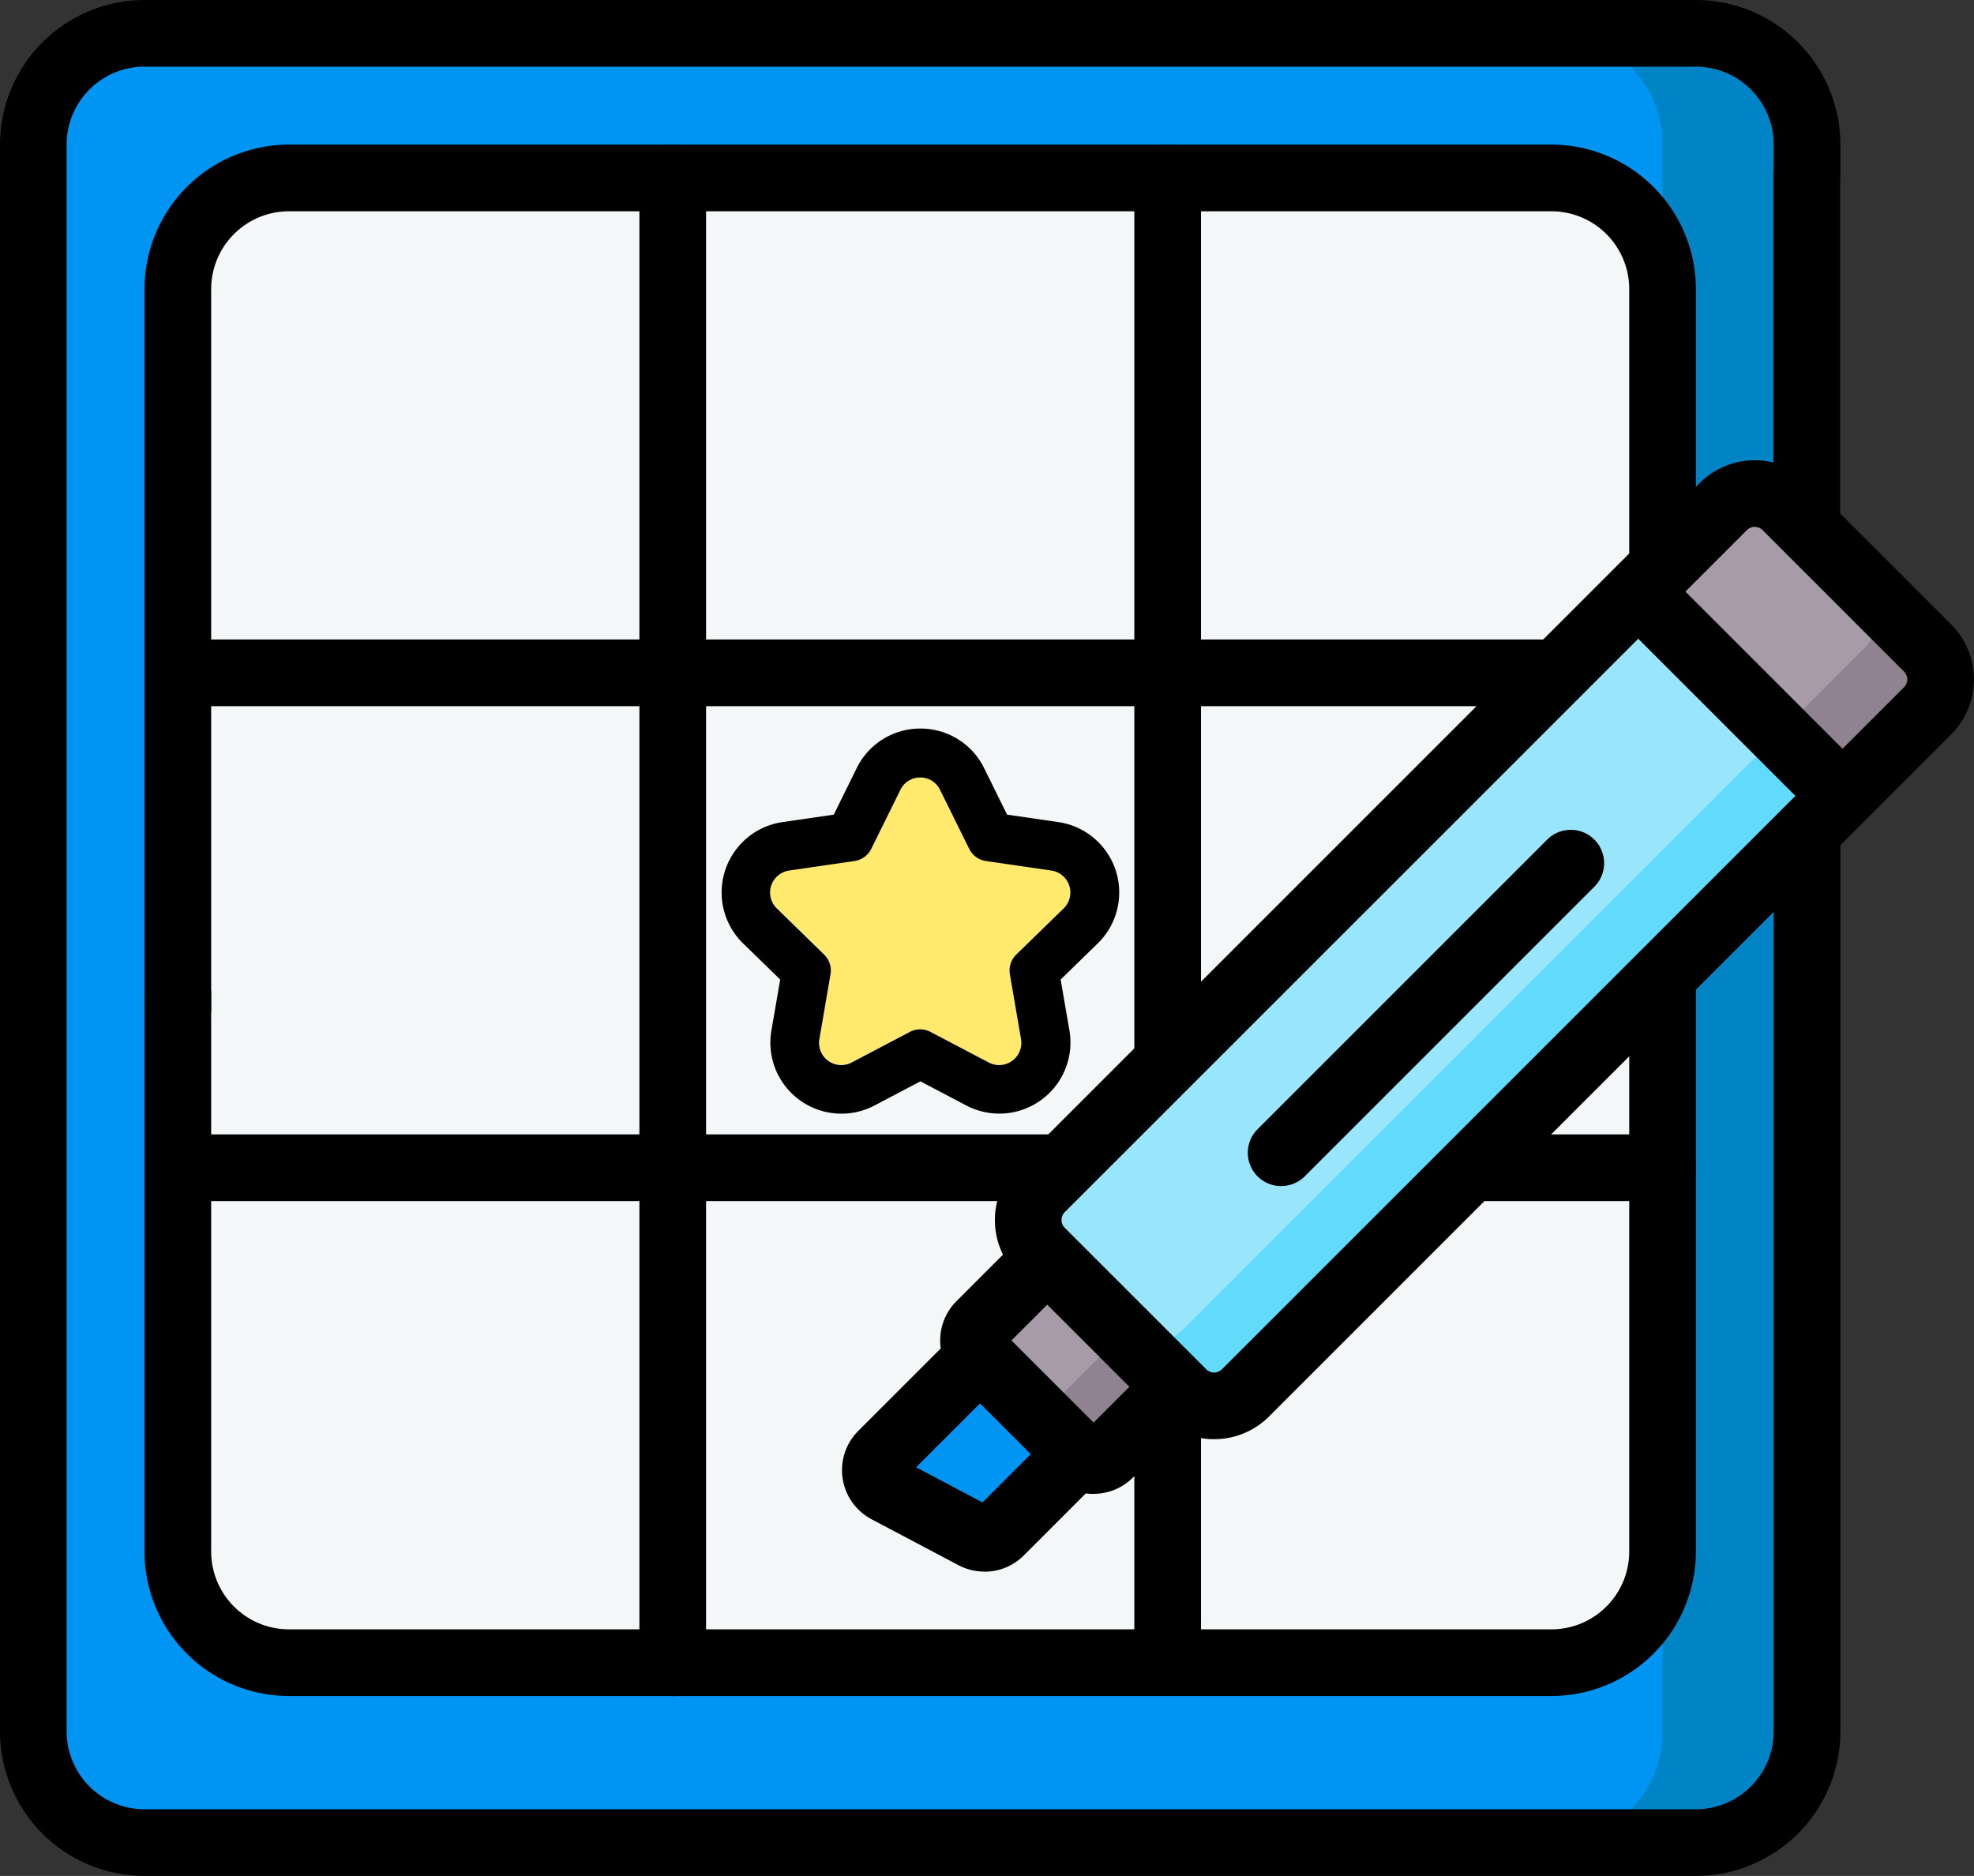 <svg id="Group_1110" data-name="Group 1110" xmlns="http://www.w3.org/2000/svg" xmlns:xlink="http://www.w3.org/1999/xlink" width="31.027" height="29.487" viewBox="0 0 31.027 29.487">
  <rect x="0" y="0" width="31.027" height="29.487" fill="#333333" stroke="none"/>
  <defs>
    <clipPath id="clip-path">
      <rect id="Rectangle_706" data-name="Rectangle 706" width="31.027" height="29.487" fill="none"/>
    </clipPath>
  </defs>
  <g id="Group_1104" data-name="Group 1104" clip-path="url(#clip-path)">
    <path id="Path_1302" data-name="Path 1302" d="M32.933,35.939H9.247A1.747,1.747,0,0,1,7.5,34.192V9.247A1.747,1.747,0,0,1,9.247,7.5H32.933A1.747,1.747,0,0,1,34.68,9.247V34.192a1.747,1.747,0,0,1-1.747,1.747" transform="translate(-6.976 -6.976)" fill="#0095f3"/>
    <path id="Path_1303" data-name="Path 1303" d="M351.253,7.5h-2.271a1.747,1.747,0,0,1,1.747,1.747V11.52l-.7,12.448.7,7.4v2.829a1.747,1.747,0,0,1-1.747,1.747h2.271A1.747,1.747,0,0,0,353,34.192V9.247A1.747,1.747,0,0,0,351.253,7.5" transform="translate(-324.597 -6.976)" fill="#0084c6"/>
    <path id="Path_1304" data-name="Path 1304" d="M61.587,40.034H56.079l-.524.7-.524-.7H48.3l-.524.7-.524-.7H41.744A1.747,1.747,0,0,0,40,41.781v5.508l.7.524-.7.524v6.731l.7.524-.7.524v5.508a1.747,1.747,0,0,0,1.747,1.747h5.508l.524-.7.524.7h6.731l.524-.7.524.7h5.508a1.747,1.747,0,0,0,1.747-1.747V56.116l-.7-.524.7-.524V48.337l-.7-.524.7-.524V41.781a1.747,1.747,0,0,0-1.747-1.747" transform="translate(-37.202 -37.237)" fill="#f3f7f8"/>
    <path id="Path_1305" data-name="Path 1305" d="M200.432,306.29l-1.88-1.2-1.541,1.541a.349.349,0,0,0,.084.556l1.366.722a.349.349,0,0,0,.41-.062Z" transform="translate(-183.15 -283.775)" fill="#0095f3"/>
    <path id="Path_1306" data-name="Path 1306" d="M175.453,178.883l-.915.481a.349.349,0,0,1-.507-.368l.175-1.019a.35.35,0,0,0-.1-.309l-.741-.722a.349.349,0,0,1,.194-.6l1.023-.149a.35.35,0,0,0,.263-.191l.458-.927a.349.349,0,0,1,.627,0l.458.927a.349.349,0,0,0,.263.191l1.023.149a.349.349,0,0,1,.194.6l-.741.722a.35.35,0,0,0-.1.309L177.2,179a.349.349,0,0,1-.507.368l-.915-.481a.349.349,0,0,0-.325,0" transform="translate(-161.152 -162.668)" fill="#ffea6e"/>
    <path id="Path_1307" data-name="Path 1307" d="M220.107,285.469l-1.044-1.044a.349.349,0,0,1,0-.494l1.059-1.059,2.643.433-2.164,2.164a.349.349,0,0,1-.494,0" transform="translate(-203.661 -263.106)" fill="#a79ba7"/>
    <path id="Path_1308" data-name="Path 1308" d="M232.939,286.118l-2.024,2.024a.349.349,0,0,1-.494,0l.84.84a.349.349,0,0,0,.494,0l1.059-1.059Z" transform="translate(-214.32 -266.126)" fill="#918291"/>
    <path id="Path_1309" data-name="Path 1309" d="M233.217,133.233l-1.729-1.729a.7.7,0,0,1,0-.988l9.384-9.384c.273-.273,1.559-1.116,1.831-.843l2.223,2.223c.273.273-.221.221-.494.494l-10.227,10.227a.7.7,0,0,1-.988,0" transform="translate(-215.122 -111.834)" fill="#99e6fc"/>
    <path id="Path_1310" data-name="Path 1310" d="M264.088,139.664l-.988-.988a.7.7,0,0,1,0,.988l-10.227,10.227a.7.7,0,0,1-.988,0l.988.988a.7.7,0,0,0,.988,0l9.384-9.384c.273-.273,1.116-1.559.843-1.831" transform="translate(-234.285 -128.986)" fill="#62dbfb"/>
    <path id="Path_1311" data-name="Path 1311" d="M372.561,112.937l-1.729-1.729a.7.7,0,0,0-.988,0l-1.337,1.337,2.717,2.717,1.337-1.337a.7.7,0,0,0,0-.988" transform="translate(-342.758 -103.247)" fill="#a79ba7"/>
    <path id="Path_1312" data-name="Path 1312" d="M402.647,132.593l-.988-.988a.7.7,0,0,1,0,.988l-1.337,1.337.988.988,1.337-1.337a.7.7,0,0,0,0-.988" transform="translate(-372.35 -122.409)" fill="#918291"/>
    <path id="Path_1313" data-name="Path 1313" d="M165.378,164.657a.345.345,0,0,1,.313.195l.458.927a.349.349,0,0,0,.263.191l1.023.149a.349.349,0,0,1,.194.6l-.741.722a.35.35,0,0,0-.1.309l.175,1.019a.349.349,0,0,1-.507.368l-.915-.481a.349.349,0,0,0-.325,0l-.915.481a.349.349,0,0,1-.507-.368l.175-1.019a.349.349,0,0,0-.1-.309l-.74-.722a.349.349,0,0,1,.194-.6l1.023-.149a.35.35,0,0,0,.263-.191l.458-.927a.345.345,0,0,1,.313-.195m0-.769a1.111,1.111,0,0,0-1,.623l-.36.73-.805.117a1.118,1.118,0,0,0-.62,1.907l.583.568-.138.8a1.117,1.117,0,0,0,1.622,1.179l.72-.379.72.379a1.118,1.118,0,0,0,1.622-1.179l-.138-.8.583-.568a1.118,1.118,0,0,0-.62-1.907l-.805-.117-.36-.73a1.111,1.111,0,0,0-1-.623" transform="translate(-150.915 -152.436)"/>
    <path id="Path_1314" data-name="Path 1314" d="M365.959,131.047a.523.523,0,0,1-.371-.154l-3.014-3.014a.524.524,0,0,1,.741-.741l3.014,3.014a.524.524,0,0,1-.371.895" transform="translate(-337.097 -118.112)"/>
    <path id="Path_1315" data-name="Path 1315" d="M281.224,192.234a.524.524,0,0,1-.371-.895l4.556-4.556a.524.524,0,0,1,.741.741l-4.556,4.556a.523.523,0,0,1-.371.153" transform="translate(-261.086 -173.59)"/>
    <path id="Path_1316" data-name="Path 1316" d="M213.878,280.928a.871.871,0,0,1-.617-.255l-1.538-1.539a.874.874,0,0,1,0-1.235l.96-.96a.524.524,0,0,1,.741.741l-.836.836,1.291,1.291.836-.836a.524.524,0,1,1,.741.741l-.96.96a.871.871,0,0,1-.618.255" transform="translate(-196.69 -257.446)"/>
    <path id="Path_1317" data-name="Path 1317" d="M191.651,302.159a.875.875,0,0,1-.41-.1l-1.366-.722a.873.873,0,0,1-.209-1.39l1.492-1.492a.524.524,0,1,1,.741.741l-1.324,1.324,1.043.552,1.078-1.078a.524.524,0,1,1,.741.741l-1.169,1.169a.87.87,0,0,1-.616.257" transform="translate(-176.175 -277.456)"/>
    <path id="Path_1318" data-name="Path 1318" d="M144.349,56.92a.524.524,0,0,1-.524-.524V33.059a.524.524,0,1,1,1.048,0V56.4a.524.524,0,0,1-.524.524" transform="translate(-133.775 -30.262)"/>
    <path id="Path_1319" data-name="Path 1319" d="M329.732,256.239h-2.8a.524.524,0,1,1,0-1.048h2.8a.524.524,0,0,1,0,1.048" transform="translate(-303.6 -237.36)"/>
    <path id="Path_1320" data-name="Path 1320" d="M46.8,256.239H33.021a.524.524,0,1,1,0-1.048H46.8a.524.524,0,1,1,0,1.048" transform="translate(-30.226 -237.36)"/>
    <path id="Path_1321" data-name="Path 1321" d="M255.678,47.34a.524.524,0,0,1-.524-.524V33.058a.524.524,0,0,1,1.048,0V46.816a.524.524,0,0,1-.524.524" transform="translate(-237.325 -30.261)"/>
    <path id="Path_1322" data-name="Path 1322" d="M255.678,313.837a.524.524,0,0,1-.524-.524v-4.036a.524.524,0,0,1,1.048,0v4.036a.524.524,0,0,1-.524.524" transform="translate(-237.325 -287.178)"/>
    <path id="Path_1323" data-name="Path 1323" d="M54.611,144.911H33.021a.524.524,0,1,1,0-1.048h21.59a.524.524,0,0,1,0,1.048" transform="translate(-30.226 -133.811)"/>
    <path id="Path_1324" data-name="Path 1324" d="M227.237,118.9a1.219,1.219,0,0,1-.865-.357l-2.223-2.223a1.224,1.224,0,0,1,0-1.729l10.721-10.721a1.224,1.224,0,0,1,1.729,0l2.223,2.223a1.223,1.223,0,0,1,0,1.729l-9.951,9.951-.007.007-.763.763a1.22,1.22,0,0,1-.865.357m8.5-14.341a.174.174,0,0,0-.124.051L224.89,115.331a.175.175,0,0,0,0,.247l2.223,2.223a.175.175,0,0,0,.247,0l.756-.755.007-.007,9.958-9.958a.175.175,0,0,0,0-.247l-2.223-2.223a.174.174,0,0,0-.124-.051" transform="translate(-208.154 -96.278)"/>
    <path id="Path_1325" data-name="Path 1325" d="M399.5,38.052a.524.524,0,0,1-.524-.524V32.11a.524.524,0,1,1,1.048,0v5.418a.524.524,0,0,1-.524.524" transform="translate(-371.101 -29.379)"/>
    <path id="Path_1326" data-name="Path 1326" d="M26.656,29.487H2.271A2.274,2.274,0,0,1,0,27.216V2.271A2.274,2.274,0,0,1,2.271,0H26.656a2.274,2.274,0,0,1,2.271,2.271v.46a.524.524,0,0,1-1.048,0v-.46a1.224,1.224,0,0,0-1.223-1.223H2.271A1.224,1.224,0,0,0,1.048,2.271V27.216a1.224,1.224,0,0,0,1.223,1.223H26.656a1.224,1.224,0,0,0,1.223-1.223V13.236a.524.524,0,0,1,1.048,0v13.98a2.273,2.273,0,0,1-2.271,2.271"/>
    <path id="Path_1327" data-name="Path 1327" d="M54.611,225.837H34.768a2.274,2.274,0,0,1-2.271-2.271v-8.78a.524.524,0,0,1,1.048,0v8.78a1.224,1.224,0,0,0,1.223,1.223H54.611a1.224,1.224,0,0,0,1.223-1.223v-8.9a.524.524,0,0,1,1.048,0v8.9a2.273,2.273,0,0,1-2.271,2.271" transform="translate(-30.226 -199.178)"/>
    <path id="Path_1328" data-name="Path 1328" d="M33.021,46.651a.524.524,0,0,1-.524-.524V34.806a2.274,2.274,0,0,1,2.271-2.271H54.611a2.273,2.273,0,0,1,2.271,2.271v4.219a.524.524,0,0,1-1.048,0V34.806a1.224,1.224,0,0,0-1.223-1.223H34.768a1.224,1.224,0,0,0-1.223,1.223V46.127a.524.524,0,0,1-.524.524" transform="translate(-30.226 -30.262)"/>
  </g>
</svg>
